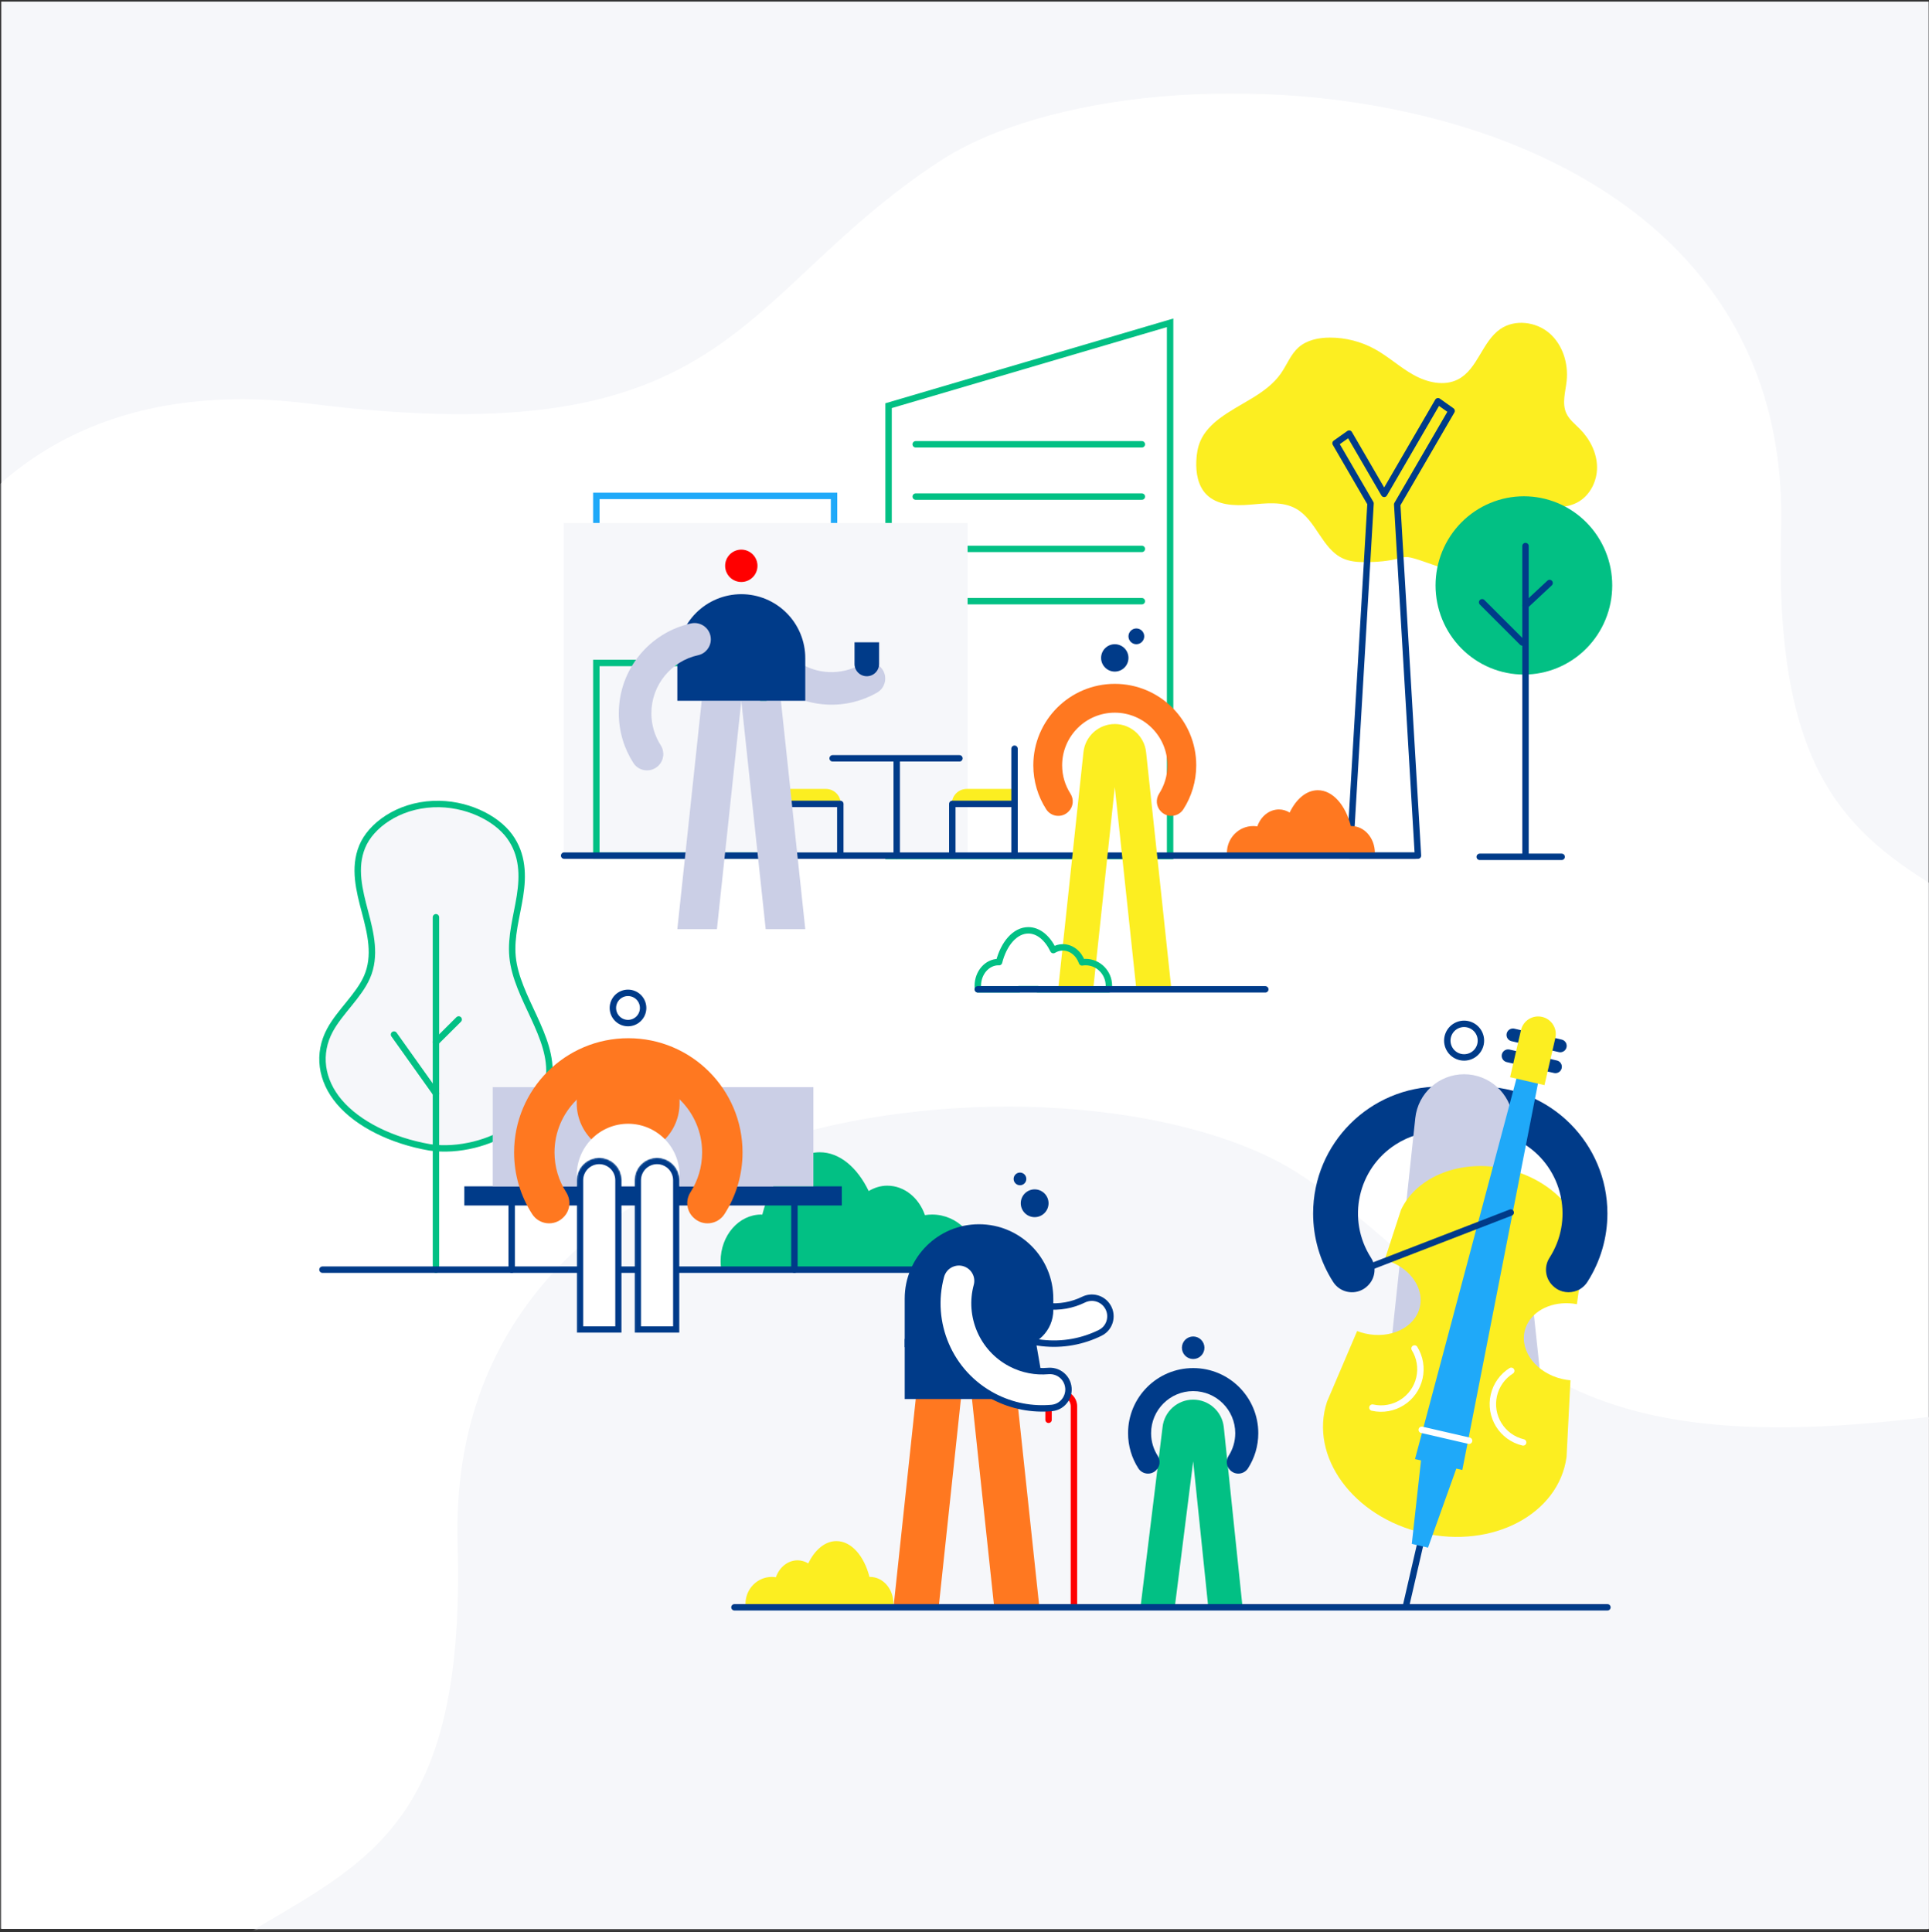 <?xml version="1.0" encoding="UTF-8"?>
<svg width="1201px" height="1203px" viewBox="0 0 1201 1203" version="1.1" xmlns="http://www.w3.org/2000/svg" xmlns:xlink="http://www.w3.org/1999/xlink">
    <rect x="0" y="0" width="1201" height="1203" fill="#333333" stroke="none"/>
    <title>Group 117</title>
    <defs>
        <polygon id="path-1" points="0.778 0.305 1200.778 0.305 1200.778 1143.147 0.778 1143.147"></polygon>
        <polygon id="path-3" points="0.778 1200.147 1200.778 1200.147 1200.778 0.147 0.778 0.147"></polygon>
        <path d="M8.721,2.061 C7.007,2.772 5.492,3.783 4.179,5.096 L4.179,5.096 C2.866,6.408 1.855,7.922 1.144,9.638 L1.144,9.638 C0.434,11.352 0.078,13.139 0.078,14.995 L0.078,14.995 L0.078,109.995 L28.078,109.995 L28.078,14.995 C28.078,13.139 27.723,11.352 27.013,9.638 L27.013,9.638 C26.302,7.922 25.29,6.408 23.978,5.096 L23.978,5.096 C22.666,3.783 21.151,2.772 19.436,2.061 L19.436,2.061 C17.721,1.351 15.935,0.995 14.079,0.995 L14.079,0.995 C12.222,0.995 10.436,1.351 8.721,2.061 L8.721,2.061 Z" id="path-5"></path>
        <path d="M8.721,2.061 C7.007,2.772 5.492,3.783 4.179,5.096 L4.179,5.096 C2.866,6.408 1.855,7.922 1.144,9.638 L1.144,9.638 C0.434,11.352 0.078,13.139 0.078,14.995 L0.078,14.995 L0.078,109.995 L28.078,109.995 L28.078,14.995 C28.078,13.139 27.723,11.352 27.013,9.638 L27.013,9.638 C26.302,7.922 25.29,6.408 23.978,5.096 L23.978,5.096 C22.666,3.783 21.151,2.772 19.436,2.061 L19.436,2.061 C17.721,1.351 15.935,0.995 14.079,0.995 L14.079,0.995 C12.222,0.995 10.436,1.351 8.721,2.061 L8.721,2.061 Z" id="path-7"></path>
    </defs>
    <g id="Page-1" stroke="none" stroke-width="1" fill="none" fill-rule="evenodd">
        <g id="Group-117">
            <polygon id="Fill-1" fill="#F6F7FA" points="0.778 1200.997 1200.778 1200.997 1200.778 0.997 0.778 0.997"></polygon>
            <g id="Group-93" transform="translate(0, 0.85)">
                <g id="Group-4" transform="translate(0, 57)">
                    <mask id="mask-2" fill="white">
                        <use xlink:href="#path-1"></use>
                    </mask>
                    <g id="Clip-3"></g>
                    <path d="M1327.096,1143.147 C1327.096,1143.147 1528.112,932.279 1400.225,684.185 C1272.342,436.094 1100.582,560.858 1108.895,272.1 C1117.207,-16.658 713.883,-41.466 585.502,42.262 C457.123,125.991 457.893,226.83 192.866,193.466 C-72.164,160.101 -122.792,438.231 -53.843,579.978 C43.987,781.094 -325.358,747.923 -92.632,1143.147 L1327.096,1143.147 Z" id="Fill-2" fill="#FFFFFF" mask="url(#mask-2)"></path>
                </g>
                <mask id="mask-4" fill="white">
                    <use xlink:href="#path-3"></use>
                </mask>
                <g id="Clip-6"></g>
                <polygon id="Fill-5" fill="#FFFFFF" mask="url(#mask-4)" points="371.278 340.908 519.278 340.908 519.278 307.908 371.278 307.908"></polygon>
                <polygon id="Stroke-7" stroke="#1FA9F9" stroke-width="4" stroke-linecap="round" mask="url(#mask-4)" points="371.278 340.908 519.278 340.908 519.278 307.908 371.278 307.908"></polygon>
                <path d="M67.215,1831.5 C67.215,1831.5 -133.799,1620.632 -5.914,1372.538 C121.971,1124.447 293.729,1249.211 285.418,960.453 C277.104,671.695 680.428,646.887 808.811,730.615 C937.19,814.344 936.42,915.183 1201.447,881.819 C1466.477,848.453 1517.104,1126.584 1448.156,1268.331 C1350.326,1469.447 1719.67,1436.276 1486.944,1831.5 L67.215,1831.5 Z" id="Fill-8" fill="#F6F7FA" mask="url(#mask-4)"></path>
                <path d="M67.215,1831.5 C67.215,1831.5 -133.799,1620.632 -5.914,1372.538 C121.971,1124.447 293.729,1249.211 285.418,960.453 C277.104,671.695 680.428,646.887 808.811,730.615 C937.19,814.344 936.42,915.183 1201.447,881.819 C1466.477,848.453 1517.104,1126.584 1448.156,1268.331 C1350.326,1469.447 1719.67,1436.276 1486.944,1831.5 L67.215,1831.5 Z" id="Stroke-9" stroke="#F6F7FA" mask="url(#mask-4)"></path>
                <path d="M900.03,353.248 C909.221,355.61 920.275,355.21 926.575,348.108 C933.008,340.857 932.295,329.114 938.965,322.081 C949.288,311.191 968.511,318.963 981.848,312.092 C989.764,308.013 994.413,298.896 994.323,289.987 C994.23,281.078 989.877,272.55 983.609,266.223 C980.581,263.167 977.018,260.431 975.215,256.524 C972.344,250.313 974.677,243.109 975.395,236.304 C976.542,225.4 972.913,213.728 964.61,206.576 C956.305,199.422 943.198,197.787 934.156,203.978 C922.756,211.786 920.062,228.996 907.795,235.351 C899.204,239.802 888.542,237.302 880.089,232.59 C871.637,227.881 864.435,221.156 855.956,216.497 C847.436,211.813 837.72,209.33 828,209.35 C821.009,209.363 813.649,210.835 808.432,215.494 C803.573,219.834 801.253,226.278 797.528,231.624 C788.401,244.731 771.905,250.123 759.193,259.788 C754.328,263.486 749.886,267.992 747.426,273.587 C745.675,277.567 744.996,281.946 744.818,286.291 C744.519,293.617 745.846,301.501 750.911,306.797 C757.645,313.838 768.648,314.199 778.351,313.364 C788.055,312.529 798.495,311.123 806.977,315.91 C819.471,322.956 823.075,340.921 836.134,346.85 C840.499,348.831 845.42,349.177 850.212,349.148 C857.241,349.104 864.702,348.591 871.486,346.638 C874.006,345.914 875.913,345.734 878.513,346.362 C881.938,347.188 885.27,348.347 888.584,349.523 C892.366,350.864 896.139,352.248 900.03,353.248" id="Fill-10" fill="#FCEE21" mask="url(#mask-4)"></path>
                <polygon id="Stroke-11" stroke="#003B89" stroke-width="4" stroke-linecap="round" stroke-linejoin="round" mask="url(#mask-4)" points="903.768 254.99 895.307 248.992 861.789 306.648 839.984 269.138 831.523 275.136 853.307 312.609 840.341 531.886 882.834 531.886 869.907 313.238"></polygon>
                <path d="M841.438,513.48 C841.311,513.48 841.194,513.52 841.068,513.525 C837.737,500.41 829.78,491.172 820.484,491.172 C813.354,491.172 807.024,496.619 802.951,505.063 C800.95,503.875 798.715,503.139 796.307,503.139 C790.17,503.139 784.943,507.515 782.802,513.689 C781.969,513.557 781.118,513.48 780.25,513.48 C771.206,513.48 763.872,520.967 763.872,530.202 C763.872,531.03 763.93,531.844 764.043,532.641 L813.942,532.641 C813.948,532.588 813.945,532.53 813.95,532.477 L827.024,532.477 C827.028,532.53 827.026,532.588 827.034,532.641 L855.845,532.641 C855.946,531.844 855.999,531.03 855.999,530.202 C855.999,520.967 849.481,513.48 841.438,513.48" id="Fill-12" fill="#FF7820" mask="url(#mask-4)"></path>
                <path d="M473.959,755.362 C474.18,755.362 474.382,755.43 474.602,755.44 C480.391,732.643 494.222,716.587 510.379,716.587 C522.771,716.587 533.774,726.053 540.855,740.731 C544.331,738.667 548.217,737.388 552.4,737.388 C563.068,737.388 572.154,744.994 575.874,755.724 C577.322,755.495 578.802,755.362 580.311,755.362 C596.031,755.362 608.777,768.374 608.777,784.426 C608.777,785.865 608.676,787.281 608.479,788.665 L521.75,788.665 C521.74,788.573 521.745,788.472 521.736,788.38 L499.013,788.38 C499.004,788.472 499.008,788.573 498.994,788.665 L448.917,788.665 C448.742,787.281 448.65,785.865 448.65,784.426 C448.65,768.374 459.98,755.362 473.959,755.362" id="Fill-13" fill="#02C084" mask="url(#mask-4)"></path>
                <path d="M911.554,636.614 C912.241,636.614 912.921,636.68 913.595,636.814 C914.269,636.949 914.923,637.147 915.558,637.41 C916.193,637.673 916.795,637.995 917.366,638.377 C917.938,638.759 918.466,639.192 918.951,639.677 C919.438,640.164 919.871,640.692 920.253,641.263 C920.635,641.835 920.957,642.437 921.22,643.072 C921.483,643.707 921.681,644.361 921.815,645.035 C921.95,645.709 922.016,646.388 922.016,647.076 C922.016,647.762 921.95,648.443 921.815,649.117 C921.681,649.791 921.483,650.444 921.22,651.079 C920.957,651.714 920.635,652.317 920.253,652.888 C919.871,653.459 919.438,653.988 918.951,654.473 C918.466,654.959 917.938,655.393 917.366,655.774 C916.795,656.156 916.193,656.478 915.558,656.741 C914.923,657.005 914.269,657.203 913.595,657.337 C912.921,657.47 912.241,657.538 911.554,657.538 C910.867,657.538 910.187,657.47 909.513,657.337 C908.839,657.203 908.185,657.005 907.551,656.741 C906.916,656.478 906.313,656.156 905.742,655.774 C905.17,655.393 904.642,654.959 904.157,654.473 C903.67,653.988 903.237,653.459 902.856,652.888 C902.474,652.317 902.151,651.714 901.889,651.079 C901.625,650.444 901.427,649.791 901.293,649.117 C901.158,648.443 901.092,647.762 901.092,647.076 C901.092,646.388 901.158,645.709 901.293,645.035 C901.427,644.361 901.625,643.707 901.889,643.072 C902.151,642.437 902.474,641.835 902.856,641.263 C903.237,640.692 903.67,640.164 904.157,639.677 C904.642,639.192 905.17,638.759 905.742,638.377 C906.313,637.995 906.916,637.673 907.551,637.41 C908.185,637.147 908.839,636.949 909.513,636.814 C910.187,636.68 910.867,636.614 911.554,636.614 Z" id="Stroke-14" stroke="#003B89" stroke-width="4" stroke-linecap="round" stroke-linejoin="round" mask="url(#mask-4)"></path>
                <path d="M851.563,799.691 L851.799,799.454 C856.377,794.833 857.111,787.642 853.559,782.191 C838.36,758.452 845.283,726.885 869.023,711.686 C877.244,706.422 886.8,703.628 896.561,703.63 L896.561,675.678 C852.913,675.69 817.539,711.082 817.55,754.73 C817.554,769.823 821.879,784.6 830.016,797.312 C834.141,803.791 842.737,805.698 849.215,801.572 C850.063,801.032 850.851,800.401 851.563,799.691" id="Fill-15" fill="#003B89" mask="url(#mask-4)"></path>
                <path d="M966.762,799.691 L966.526,799.454 C961.947,794.832 961.215,787.641 964.77,782.191 C979.969,758.452 973.045,726.885 949.305,711.686 C941.084,706.422 931.526,703.627 921.764,703.63 L921.764,675.678 C965.412,675.688 1000.787,711.081 1000.778,754.729 C1000.774,769.823 996.449,784.6 988.313,797.312 C984.185,803.792 975.586,805.698 969.107,801.57 C968.26,801.03 967.473,800.4 966.762,799.691" id="Fill-16" fill="#003B89" mask="url(#mask-4)"></path>
                <path d="M911.555,668.006 C895.934,668.006 882.826,679.787 881.167,695.319 L856.616,925.365 L890.616,925.365 L911.555,729.205 L932.491,925.365 L966.491,925.365 L941.939,695.319 C940.283,679.786 927.176,668.006 911.555,668.006" id="Fill-17" fill="#CBCFE6" mask="url(#mask-4)"></path>
                <line x1="884.039" y1="961.585" x2="875.244" y2="999.68" id="Stroke-18" stroke="#003B89" stroke-width="4" stroke-linecap="round" mask="url(#mask-4)"></line>
                <path d="M975.342,906.274 L977.768,858.566 C976.049,858.419 974.342,858.151 972.661,857.764 C956.776,854.097 946.293,840.77 949.242,827.996 C949.671,826.149 950.369,824.374 951.315,822.729 C956.496,813.656 968.795,808.766 981.776,811.18 L986.304,778.752 C986.607,755.354 966.309,733.545 938.188,727.052 C910.067,720.56 882.262,731.264 872.277,752.426 L862.131,783.558 C874.855,787.078 883.766,796.864 884.447,807.292 C884.574,809.184 884.424,811.085 884,812.934 C881.051,825.709 865.785,833.09 849.902,829.423 C848.221,829.034 846.571,828.526 844.961,827.905 L826.227,871.847 C814.975,905.968 842.419,943.591 885.88,953.625 C929.339,963.659 970.498,941.874 975.342,906.274" id="Fill-19" fill="#FCEE21" mask="url(#mask-4)"></path>
                <polygon id="Fill-20" fill="#1FA9F9" mask="url(#mask-4)" points="889.095 962.753 878.985 960.419 884.905 906.924 907.226 912.077"></polygon>
                <polygon id="Fill-21" fill="#1FA9F9" mask="url(#mask-4)" points="944.337 669.978 957.677 673.058 910.442 914.408 880.989 907.608"></polygon>
                <path d="M854.479,875.576 C867.682,878.548 880.793,870.253 883.764,857.051 C885.173,850.789 884.069,844.224 880.69,838.768" id="Stroke-22" stroke="#FFFFFF" stroke-width="4" stroke-linecap="round" mask="url(#mask-4)"></path>
                <path d="M948.312,897.239 C935.143,894.122 926.995,880.92 930.112,867.751 C931.59,861.505 935.46,856.089 940.889,852.667" id="Stroke-23" stroke="#FFFFFF" stroke-width="4" stroke-linecap="round" mask="url(#mask-4)"></path>
                <line x1="914.649" y1="896.188" x2="885.196" y2="889.389" id="Stroke-24" stroke="#FFFFFF" stroke-width="4" stroke-linecap="round" mask="url(#mask-4)"></line>
                <line x1="941.959" y1="643.522" x2="971.412" y2="650.322" id="Stroke-25" stroke="#003B89" stroke-width="8" stroke-linecap="round" mask="url(#mask-4)"></line>
                <line x1="938.955" y1="656.532" x2="968.408" y2="663.332" id="Stroke-26" stroke="#003B89" stroke-width="8" stroke-linecap="round" mask="url(#mask-4)"></line>
                <path d="M960.129,632.299 C966.037,633.663 969.721,639.558 968.356,645.467 L961.588,674.785 L940.192,669.845 L946.96,640.527 C948.324,634.618 954.22,630.935 960.129,632.299" id="Fill-27" fill="#FCEE21" mask="url(#mask-4)"></path>
                <path d="M971.895,744.97 C974.299,757.381 972.125,770.703 964.77,782.192 C961.217,787.641 961.948,794.832 966.526,799.455 L966.762,799.692 C967.474,800.402 968.26,801.032 969.108,801.571 C973.659,804.47 979.253,804.389 983.612,801.841 L986.836,778.753 C986.997,766.367 981.383,754.428 971.895,744.97" id="Fill-28" fill="#003B89" mask="url(#mask-4)"></path>
                <path d="M852.645,788.134 C852.645,788.134 918.588,762.626 940.57,754.125" id="Stroke-29" stroke="#003B89" stroke-width="4" stroke-linecap="round" mask="url(#mask-4)"></path>
                <line x1="570.133" y1="275.79" x2="710.909" y2="275.79" id="Stroke-30" stroke="#02C084" stroke-width="4" stroke-linecap="round" stroke-linejoin="round" mask="url(#mask-4)"></line>
                <line x1="570.133" y1="308.348" x2="710.909" y2="308.348" id="Stroke-31" stroke="#02C084" stroke-width="4" stroke-linecap="round" stroke-linejoin="round" mask="url(#mask-4)"></line>
                <line x1="570.133" y1="340.908" x2="710.909" y2="340.908" id="Stroke-32" stroke="#02C084" stroke-width="4" stroke-linecap="round" stroke-linejoin="round" mask="url(#mask-4)"></line>
                <line x1="570.133" y1="373.467" x2="710.909" y2="373.467" id="Stroke-33" stroke="#02C084" stroke-width="4" stroke-linecap="round" stroke-linejoin="round" mask="url(#mask-4)"></line>
                <polygon id="Stroke-34" stroke="#02C084" stroke-width="4" stroke-linecap="round" mask="url(#mask-4)" points="728.51 532.144 553.225 532.144 553.225 251.741 728.51 200.147"></polygon>
                <polygon id="Fill-35" fill="#F6F7FA" mask="url(#mask-4)" points="350.981 532.642 602.423 532.642 602.423 324.755 350.981 324.755"></polygon>
                <polygon id="Stroke-36" stroke="#02C084" stroke-width="4" mask="url(#mask-4)" points="371.278 531.886 475.306 531.886 475.306 411.934 371.278 411.934"></polygon>
                <path d="M484.778,499.641 L484.778,490.354 L514.186,490.354 C514.796,490.354 515.399,490.414 515.997,490.533 C516.595,490.652 517.176,490.828 517.739,491.061 C518.303,491.295 518.839,491.581 519.344,491.919 C519.852,492.258 520.321,492.643 520.753,493.074 C521.183,493.506 521.569,493.974 521.907,494.481 C522.246,494.989 522.532,495.524 522.765,496.087 C522.999,496.65 523.174,497.231 523.294,497.829 C523.413,498.428 523.472,499.031 523.472,499.641 L484.778,499.641 Z" id="Fill-37" fill="#FCEE21" mask="url(#mask-4)"></path>
                <path d="M592.606,499.641 C592.606,499.031 592.666,498.428 592.785,497.829 C592.903,497.231 593.08,496.65 593.313,496.087 C593.546,495.524 593.833,494.989 594.17,494.481 C594.51,493.974 594.895,493.506 595.326,493.074 C595.757,492.643 596.226,492.258 596.733,491.919 C597.241,491.581 597.776,491.295 598.338,491.061 C598.902,490.828 599.483,490.652 600.081,490.533 C600.679,490.414 601.283,490.354 601.893,490.354 L631.3,490.354 L631.3,499.641 L592.606,499.641 Z" id="Fill-38" fill="#FCEE21" mask="url(#mask-4)"></path>
                <line x1="484.432" y1="465.332" x2="484.432" y2="531.905" id="Stroke-39" stroke="#003B89" stroke-width="4" stroke-linecap="round" mask="url(#mask-4)"></line>
                <line x1="631.645" y1="465.332" x2="631.645" y2="531.905" id="Stroke-40" stroke="#003B89" stroke-width="4" stroke-linecap="round" mask="url(#mask-4)"></line>
                <line x1="484.432" y1="499.687" x2="523.178" y2="499.687" id="Stroke-41" stroke="#003B89" stroke-width="4" stroke-linecap="round" mask="url(#mask-4)"></line>
                <line x1="631.645" y1="499.687" x2="592.899" y2="499.687" id="Stroke-42" stroke="#003B89" stroke-width="4" stroke-linecap="round" mask="url(#mask-4)"></line>
                <line x1="523.178" y1="532.098" x2="523.178" y2="499.899" id="Stroke-43" stroke="#003B89" stroke-width="4" mask="url(#mask-4)"></line>
                <line x1="592.899" y1="532.098" x2="592.899" y2="499.899" id="Stroke-44" stroke="#003B89" stroke-width="4" mask="url(#mask-4)"></line>
                <line x1="518.399" y1="471.311" x2="597.336" y2="471.311" id="Stroke-45" stroke="#003B89" stroke-width="4" stroke-linecap="round" mask="url(#mask-4)"></line>
                <line x1="558.297" y1="471.523" x2="558.297" y2="531.886" id="Stroke-46" stroke="#003B89" stroke-width="4" stroke-linecap="round" mask="url(#mask-4)"></line>
                <line x1="351.239" y1="531.886" x2="881.277" y2="531.886" id="Stroke-47" stroke="#003B89" stroke-width="4" stroke-linecap="round" stroke-linejoin="round" mask="url(#mask-4)"></line>
                <path d="M694.061,424.938 C666.052,424.938 643.344,447.646 643.344,475.655 C643.344,485.73 646.282,495.119 651.348,503.011 C654.43,507.815 661.142,508.575 665.178,504.539 L665.331,504.386 C668.288,501.429 668.718,496.828 666.459,493.309 C663.186,488.209 661.29,482.15 661.29,475.655 C661.29,457.584 675.99,442.88 694.061,442.88 C712.133,442.88 726.836,457.584 726.836,475.655 C726.836,482.15 724.938,488.209 721.666,493.309 C719.407,496.828 719.835,501.429 722.792,504.386 L722.945,504.539 C726.981,508.575 733.694,507.815 736.775,503.011 C741.841,495.119 744.778,485.73 744.778,475.655 C744.778,447.646 722.071,424.938 694.061,424.938" id="Fill-48" fill="#FF7820" mask="url(#mask-4)"></path>
                <path d="M694.063,400.258 C694.622,400.258 695.176,400.313 695.725,400.422 C696.274,400.531 696.806,400.693 697.323,400.906 C697.84,401.121 698.331,401.383 698.796,401.694 C699.261,402.005 699.692,402.358 700.087,402.754 C700.483,403.149 700.836,403.58 701.147,404.045 C701.458,404.51 701.72,405.001 701.934,405.518 C702.149,406.035 702.31,406.568 702.419,407.116 C702.529,407.665 702.584,408.219 702.584,408.779 C702.584,409.339 702.529,409.892 702.419,410.441 C702.31,410.99 702.149,411.523 701.934,412.04 C701.72,412.556 701.458,413.048 701.147,413.513 C700.836,413.978 700.483,414.408 700.087,414.804 C699.692,415.2 699.261,415.553 698.796,415.864 C698.331,416.175 697.84,416.437 697.323,416.651 C696.806,416.865 696.274,417.027 695.725,417.136 C695.176,417.245 694.622,417.3 694.063,417.3 C693.502,417.3 692.949,417.245 692.4,417.136 C691.851,417.027 691.319,416.865 690.801,416.651 C690.285,416.437 689.793,416.175 689.329,415.864 C688.864,415.553 688.433,415.2 688.038,414.804 C687.641,414.408 687.289,413.978 686.977,413.513 C686.667,413.048 686.405,412.556 686.19,412.04 C685.976,411.523 685.815,410.99 685.706,410.441 C685.596,409.892 685.542,409.339 685.542,408.779 C685.542,408.219 685.596,407.665 685.706,407.116 C685.815,406.568 685.976,406.035 686.19,405.518 C686.405,405.001 686.667,404.51 686.977,404.045 C687.289,403.58 687.641,403.149 688.038,402.754 C688.433,402.358 688.864,402.005 689.329,401.694 C689.793,401.383 690.285,401.121 690.801,400.906 C691.319,400.693 691.851,400.531 692.4,400.422 C692.949,400.313 693.502,400.258 694.063,400.258" id="Fill-49" fill="#003B89" mask="url(#mask-4)"></path>
                <path d="M707.492,390.439 C707.814,390.439 708.134,390.47 708.45,390.533 C708.766,390.596 709.073,390.689 709.371,390.813 C709.669,390.936 709.952,391.087 710.22,391.266 C710.488,391.445 710.735,391.649 710.964,391.877 C711.192,392.105 711.395,392.353 711.574,392.621 C711.753,392.889 711.905,393.172 712.028,393.47 C712.151,393.768 712.245,394.075 712.307,394.391 C712.37,394.707 712.401,395.026 712.401,395.348 C712.401,395.67 712.37,395.99 712.307,396.306 C712.245,396.623 712.151,396.929 712.028,397.227 C711.905,397.525 711.753,397.808 711.574,398.076 C711.395,398.344 711.192,398.592 710.964,398.82 C710.735,399.048 710.488,399.252 710.22,399.43 C709.952,399.609 709.669,399.761 709.371,399.884 C709.073,400.007 708.766,400.101 708.45,400.164 C708.134,400.226 707.814,400.258 707.492,400.258 C707.17,400.258 706.85,400.226 706.534,400.164 C706.219,400.101 705.911,400.007 705.614,399.884 C705.315,399.761 705.033,399.609 704.764,399.43 C704.497,399.252 704.249,399.048 704.02,398.82 C703.793,398.592 703.589,398.344 703.41,398.076 C703.231,397.808 703.08,397.525 702.956,397.227 C702.833,396.929 702.74,396.623 702.677,396.306 C702.614,395.99 702.583,395.67 702.583,395.348 C702.583,395.026 702.614,394.707 702.677,394.391 C702.74,394.075 702.833,393.768 702.956,393.47 C703.08,393.172 703.231,392.889 703.41,392.621 C703.589,392.353 703.793,392.105 704.02,391.877 C704.249,391.649 704.497,391.445 704.764,391.266 C705.033,391.087 705.315,390.936 705.614,390.813 C705.911,390.689 706.219,390.596 706.534,390.533 C706.85,390.47 707.17,390.439 707.492,390.439" id="Fill-50" fill="#003B89" mask="url(#mask-4)"></path>
                <path d="M694.062,449.957 C684.035,449.957 675.624,457.518 674.56,467.489 L658.8,615.149 L680.624,615.149 L694.062,489.24 L707.502,615.149 L729.325,615.149 L713.563,467.489 C712.5,457.518 704.088,449.957 694.062,449.957" id="Fill-51" fill="#FCEE21" mask="url(#mask-4)"></path>
                <path d="M461.54,341.366 C462.201,341.366 462.856,341.43 463.506,341.559 C464.154,341.688 464.784,341.88 465.394,342.133 C466.006,342.386 466.587,342.696 467.137,343.064 C467.686,343.431 468.195,343.848 468.663,344.316 C469.131,344.784 469.549,345.293 469.916,345.843 C470.283,346.393 470.594,346.973 470.847,347.585 C471.1,348.196 471.291,348.825 471.42,349.474 C471.549,350.123 471.613,350.778 471.613,351.439 C471.613,352.101 471.549,352.756 471.42,353.405 C471.291,354.054 471.1,354.683 470.847,355.294 C470.594,355.905 470.283,356.486 469.916,357.036 C469.549,357.586 469.131,358.095 468.663,358.562 C468.195,359.03 467.686,359.448 467.137,359.815 C466.587,360.182 466.006,360.493 465.394,360.746 C464.784,360.999 464.154,361.19 463.506,361.319 C462.856,361.448 462.201,361.512 461.54,361.512 C460.879,361.512 460.224,361.448 459.575,361.319 C458.926,361.19 458.297,360.999 457.686,360.746 C457.074,360.493 456.494,360.182 455.943,359.815 C455.394,359.448 454.885,359.03 454.417,358.562 C453.949,358.095 453.532,357.586 453.164,357.036 C452.797,356.486 452.486,355.905 452.233,355.294 C451.98,354.683 451.789,354.054 451.66,353.405 C451.531,352.756 451.467,352.101 451.467,351.439 C451.467,350.778 451.531,350.123 451.66,349.474 C451.789,348.825 451.98,348.196 452.233,347.585 C452.486,346.973 452.797,346.393 453.164,345.843 C453.532,345.293 453.949,344.784 454.417,344.316 C454.885,343.848 455.394,343.431 455.943,343.064 C456.494,342.696 457.074,342.386 457.686,342.133 C458.297,341.88 458.926,341.688 459.575,341.559 C460.224,341.43 460.879,341.366 461.54,341.366" id="Fill-52" fill="#FF0000" mask="url(#mask-4)"></path>
                <polygon id="Fill-53" fill="#CBCFE6" mask="url(#mask-4)" points="461.539 435.471 436.889 435.471 421.709 577.688 446.36 577.688"></polygon>
                <polygon id="Fill-54" fill="#CBCFE6" mask="url(#mask-4)" points="501.37 577.687 476.719 577.687 461.539 435.47 486.19 435.47"></polygon>
                <path d="M548.576,414.904 L548.413,414.724 C545.253,411.213 540.089,410.456 535.985,412.798 C530.039,416.186 523.093,417.97 515.766,417.587 C495.382,416.518 479.667,399.063 480.735,378.679 L460.496,377.619 C458.841,409.213 483.112,436.169 514.706,437.825 C526.07,438.421 536.834,435.662 546.036,430.414 C551.637,427.222 552.889,419.695 548.576,414.904" id="Fill-55" fill="#CBCFE6" mask="url(#mask-4)"></path>
                <path d="M421.709,435.471 L421.709,408.933 C421.709,407.628 421.773,406.327 421.9,405.029 C422.028,403.731 422.22,402.442 422.475,401.161 C422.729,399.882 423.045,398.618 423.424,397.37 C423.803,396.123 424.242,394.896 424.741,393.69 C425.24,392.486 425.797,391.308 426.412,390.158 C427.027,389.007 427.697,387.889 428.422,386.803 C429.146,385.719 429.922,384.673 430.75,383.664 C431.578,382.656 432.453,381.69 433.375,380.769 C434.297,379.846 435.263,378.971 436.272,378.144 C437.279,377.315 438.326,376.539 439.41,375.815 C440.495,375.091 441.613,374.421 442.764,373.805 C443.914,373.19 445.092,372.634 446.297,372.135 C447.502,371.635 448.729,371.197 449.978,370.817 C451.226,370.438 452.489,370.122 453.769,369.868 C455.049,369.613 456.337,369.421 457.635,369.295 C458.934,369.166 460.234,369.103 461.539,369.103 C462.844,369.103 464.146,369.166 465.443,369.295 C466.742,369.421 468.03,369.613 469.31,369.868 C470.59,370.122 471.854,370.438 473.102,370.817 C474.35,371.197 475.576,371.635 476.781,372.135 C477.987,372.634 479.165,373.19 480.315,373.805 C481.466,374.421 482.583,375.091 483.668,375.815 C484.752,376.539 485.799,377.315 486.808,378.144 C487.816,378.971 488.781,379.846 489.703,380.769 C490.626,381.69 491.501,382.656 492.328,383.664 C493.156,384.673 493.933,385.719 494.657,386.803 C495.382,387.889 496.052,389.007 496.666,390.158 C497.281,391.308 497.839,392.486 498.338,393.69 C498.837,394.896 499.275,396.123 499.654,397.37 C500.033,398.618 500.35,399.882 500.605,401.161 C500.859,402.442 501.05,403.731 501.178,405.029 C501.306,406.327 501.369,407.628 501.369,408.933 L501.369,435.471 L421.709,435.471 Z" id="Fill-56" fill="#003B89" mask="url(#mask-4)"></path>
                <path d="M405.546,443.266 C405.546,450.574 407.678,457.395 411.347,463.138 C413.92,467.17 413.397,472.435 410.014,475.819 L410.005,475.828 C405.452,480.378 397.824,479.617 394.344,474.2 C388.607,465.28 385.279,454.661 385.279,443.266 C385.279,415.865 404.52,392.953 430.228,387.313 C436.564,385.923 442.567,390.731 442.567,397.214 C442.567,401.951 439.291,406.086 434.664,407.096 C418.036,410.725 405.546,425.566 405.546,443.266" id="Fill-57" fill="#CBCFE6" mask="url(#mask-4)"></path>
                <path d="M532.024,412.535 L532.024,399.062 L547.337,399.062 L547.337,412.535 C547.337,413.038 547.289,413.536 547.19,414.029 C547.092,414.522 546.947,415.001 546.754,415.465 C546.562,415.93 546.327,416.371 546.047,416.789 C545.768,417.207 545.45,417.594 545.094,417.949 C544.739,418.305 544.352,418.622 543.934,418.901 C543.516,419.181 543.075,419.417 542.611,419.609 C542.146,419.802 541.668,419.947 541.174,420.045 C540.681,420.143 540.183,420.192 539.68,420.192 C539.178,420.192 538.68,420.143 538.187,420.045 C537.694,419.947 537.215,419.802 536.751,419.609 C536.286,419.417 535.844,419.181 535.426,418.901 C535.008,418.622 534.622,418.305 534.266,417.949 C533.911,417.594 533.594,417.207 533.314,416.789 C533.035,416.371 532.799,415.93 532.607,415.465 C532.415,415.001 532.269,414.522 532.17,414.029 C532.073,413.536 532.024,413.038 532.024,412.535" id="Fill-58" fill="#003B89" mask="url(#mask-4)"></path>
                <path d="M742.873,832.287 C743.268,832.287 743.658,832.325 744.046,832.402 C744.434,832.479 744.81,832.594 745.174,832.745 C745.539,832.896 745.886,833.081 746.215,833.301 C746.543,833.52 746.847,833.769 747.126,834.049 C747.405,834.328 747.654,834.632 747.874,834.96 C748.094,835.289 748.278,835.636 748.43,836 C748.581,836.365 748.695,836.741 748.771,837.129 C748.85,837.516 748.888,837.907 748.888,838.302 C748.888,838.697 748.85,839.088 748.771,839.475 C748.695,839.863 748.581,840.239 748.43,840.604 C748.278,840.969 748.094,841.315 747.874,841.643 C747.654,841.973 747.405,842.276 747.126,842.556 C746.847,842.835 746.543,843.084 746.215,843.304 C745.886,843.522 745.539,843.708 745.174,843.859 C744.81,844.011 744.434,844.125 744.046,844.201 C743.658,844.278 743.268,844.317 742.873,844.317 C742.477,844.317 742.086,844.278 741.699,844.201 C741.311,844.125 740.936,844.011 740.57,843.859 C740.205,843.708 739.859,843.522 739.531,843.304 C739.202,843.084 738.898,842.835 738.619,842.556 C738.34,842.276 738.091,841.973 737.871,841.643 C737.651,841.315 737.467,840.969 737.315,840.604 C737.164,840.239 737.05,839.863 736.973,839.475 C736.896,839.088 736.857,838.697 736.857,838.302 C736.857,837.907 736.896,837.516 736.973,837.129 C737.05,836.741 737.164,836.365 737.315,836 C737.467,835.636 737.651,835.289 737.871,834.96 C738.091,834.632 738.34,834.328 738.619,834.049 C738.898,833.769 739.202,833.52 739.531,833.301 C739.859,833.081 740.205,832.896 740.57,832.745 C740.936,832.594 741.311,832.479 741.699,832.402 C742.086,832.325 742.477,832.287 742.873,832.287" id="Fill-59" fill="#003B89" mask="url(#mask-4)"></path>
                <path d="M742.873,832.287 C743.268,832.287 743.658,832.325 744.046,832.402 C744.434,832.479 744.81,832.594 745.174,832.745 C745.539,832.896 745.886,833.081 746.215,833.301 C746.543,833.52 746.847,833.769 747.126,834.049 C747.405,834.328 747.654,834.632 747.874,834.96 C748.094,835.289 748.278,835.636 748.43,836 C748.581,836.365 748.695,836.741 748.771,837.129 C748.85,837.516 748.888,837.907 748.888,838.302 C748.888,838.697 748.85,839.088 748.771,839.475 C748.695,839.863 748.581,840.239 748.43,840.604 C748.278,840.969 748.094,841.315 747.874,841.643 C747.654,841.973 747.405,842.276 747.126,842.556 C746.847,842.835 746.543,843.084 746.215,843.304 C745.886,843.522 745.539,843.708 745.174,843.859 C744.81,844.011 744.434,844.125 744.046,844.201 C743.658,844.278 743.268,844.317 742.873,844.317 C742.477,844.317 742.086,844.278 741.699,844.201 C741.311,844.125 740.936,844.011 740.57,843.859 C740.205,843.708 739.859,843.522 739.531,843.304 C739.202,843.084 738.898,842.835 738.619,842.556 C738.34,842.276 738.091,841.973 737.871,841.643 C737.651,841.315 737.467,840.969 737.315,840.604 C737.164,840.239 737.05,839.863 736.973,839.475 C736.896,839.088 736.857,838.697 736.857,838.302 C736.857,837.907 736.896,837.516 736.973,837.129 C737.05,836.741 737.164,836.365 737.315,836 C737.467,835.636 737.651,835.289 737.871,834.96 C738.091,834.632 738.34,834.328 738.619,834.049 C738.898,833.769 739.202,833.52 739.531,833.301 C739.859,833.081 740.205,832.896 740.57,832.745 C740.936,832.594 741.311,832.479 741.699,832.402 C742.086,832.325 742.477,832.287 742.873,832.287 Z" id="Stroke-60" stroke="#003B89" stroke-width="2" stroke-linecap="round" stroke-linejoin="round" mask="url(#mask-4)"></path>
                <path d="M742.873,870.611 C733.07,870.611 724.849,878.002 723.808,887.749 L710.041,1000.147 L731.377,1000.147 L742.873,909.012 L752.307,1000.147 L773.641,1000.147 L761.938,887.749 C760.896,878.002 752.676,870.611 742.873,870.611" id="Fill-61" fill="#02C084" mask="url(#mask-4)"></path>
                <path d="M742.873,850.959 C720.484,850.959 702.332,869.111 702.332,891.5 C702.332,899.555 704.679,907.057 708.728,913.368 C711.193,917.207 716.559,917.814 719.785,914.587 L719.907,914.466 C722.269,912.104 722.614,908.424 720.81,905.609 C718.193,901.535 716.674,896.693 716.674,891.5 C716.674,877.054 728.427,865.301 742.873,865.301 C757.318,865.301 769.072,877.054 769.072,891.5 C769.072,896.693 767.553,901.535 764.936,905.609 C763.133,908.424 763.477,912.104 765.839,914.466 L765.96,914.587 C769.186,917.814 774.553,917.207 777.015,913.368 C781.064,907.057 783.414,899.555 783.414,891.5 C783.414,869.111 765.262,850.959 742.873,850.959" id="Fill-62" fill="#003B89" mask="url(#mask-4)"></path>
                <polygon id="Fill-63" fill="#FF7820" mask="url(#mask-4)" points="601.708 837.932 573.591 837.932 556.277 1000.146 584.395 1000.146"></polygon>
                <polygon id="Fill-64" fill="#FF7820" mask="url(#mask-4)" points="647.139 1000.146 619.022 1000.146 601.709 837.932 629.826 837.932"></polygon>
                <path d="M652.828,883.162 L652.828,874.774 C652.828,870.416 656.364,866.88 660.726,866.88 C665.087,866.88 668.624,870.416 668.624,874.774 L668.624,999.601" id="Stroke-65" stroke="#FF0000" stroke-width="4" stroke-linecap="round" stroke-linejoin="round" mask="url(#mask-4)"></path>
                <path d="M651.352,812.359 C659.633,813.298 667.639,811.761 674.621,808.343 C679.52,805.942 685.421,807.211 688.821,811.481 L688.828,811.491 C693.404,817.236 691.561,825.783 684.975,829.032 C674.124,834.388 661.663,836.793 648.748,835.331 C617.692,831.808 594.202,807.061 591.11,777.199 C590.345,769.842 596.567,763.655 603.916,764.49 C609.286,765.096 613.549,769.34 614.101,774.716 C616.078,794.029 631.291,810.085 651.352,812.359" id="Fill-66" fill="#FFFFFF" mask="url(#mask-4)"></path>
                <path d="M651.352,812.359 C659.633,813.298 667.639,811.761 674.621,808.343 C679.52,805.942 685.421,807.211 688.821,811.481 L688.828,811.491 C693.404,817.236 691.561,825.783 684.975,829.032 C674.124,834.388 661.663,836.793 648.748,835.331 C617.692,831.808 594.202,807.061 591.11,777.199 C590.345,769.842 596.567,763.655 603.916,764.49 C609.286,765.096 613.549,769.34 614.101,774.716 C616.078,794.029 631.291,810.085 651.352,812.359 Z" id="Stroke-67" stroke="#003B89" stroke-width="4" mask="url(#mask-4)"></path>
                <path d="M644.177,739.681 C644.745,739.681 645.308,739.737 645.865,739.847 C646.422,739.958 646.963,740.122 647.488,740.339 C648.013,740.557 648.511,740.824 648.984,741.139 C649.455,741.454 649.893,741.813 650.294,742.215 C650.697,742.617 651.055,743.054 651.37,743.526 C651.686,743.998 651.952,744.496 652.17,745.022 C652.387,745.546 652.551,746.087 652.662,746.645 C652.774,747.202 652.828,747.764 652.828,748.332 C652.828,748.901 652.774,749.463 652.662,750.02 C652.551,750.577 652.387,751.119 652.17,751.643 C651.952,752.168 651.686,752.666 651.37,753.139 C651.055,753.612 650.696,754.048 650.294,754.45 C649.893,754.852 649.455,755.21 648.984,755.526 C648.511,755.841 648.013,756.108 647.488,756.326 C646.963,756.542 646.422,756.706 645.865,756.818 C645.308,756.928 644.745,756.984 644.177,756.984 C643.609,756.984 643.046,756.928 642.49,756.818 C641.932,756.706 641.391,756.542 640.866,756.326 C640.342,756.108 639.843,755.841 639.37,755.526 C638.899,755.21 638.461,754.852 638.06,754.45 C637.658,754.048 637.299,753.612 636.984,753.139 C636.668,752.666 636.402,752.168 636.184,751.643 C635.967,751.119 635.803,750.577 635.692,750.02 C635.581,749.463 635.526,748.901 635.526,748.332 C635.526,747.764 635.581,747.202 635.692,746.645 C635.803,746.087 635.967,745.546 636.184,745.022 C636.402,744.496 636.668,743.998 636.984,743.526 C637.299,743.054 637.658,742.617 638.06,742.215 C638.461,741.813 638.899,741.454 639.37,741.139 C639.843,740.824 640.342,740.557 640.866,740.339 C641.391,740.122 641.932,739.958 642.49,739.847 C643.046,739.737 643.609,739.681 644.177,739.681" id="Fill-68" fill="#003B89" mask="url(#mask-4)"></path>
                <path d="M609.53,761.403 C635.08,761.403 655.791,782.114 655.791,807.664 L655.791,814.802 C655.791,827.577 645.435,837.932 632.661,837.932 L563.27,837.932 L563.27,872.186 L563.27,807.664 C563.27,782.114 583.981,761.403 609.53,761.403" id="Fill-69" fill="#003B89" mask="url(#mask-4)"></path>
                <path d="M635.039,730.229 C635.43,730.229 635.807,730.304 636.168,730.454 C636.529,730.603 636.848,730.816 637.125,731.092 C637.401,731.37 637.614,731.688 637.764,732.049 C637.914,732.411 637.988,732.788 637.988,733.178 C637.988,733.569 637.914,733.946 637.764,734.307 C637.614,734.668 637.401,734.987 637.125,735.264 C636.848,735.541 636.529,735.753 636.168,735.903 C635.807,736.053 635.43,736.127 635.039,736.127 C634.648,736.127 634.271,736.053 633.91,735.903 C633.549,735.753 633.23,735.541 632.953,735.264 C632.677,734.987 632.464,734.668 632.314,734.307 C632.164,733.946 632.09,733.569 632.09,733.178 C632.09,732.788 632.164,732.411 632.314,732.049 C632.464,731.688 632.677,731.37 632.953,731.092 C633.23,730.816 633.549,730.603 633.91,730.454 C634.271,730.304 634.648,730.229 635.039,730.229" id="Fill-70" fill="#003B89" mask="url(#mask-4)"></path>
                <path d="M635.039,730.229 C635.43,730.229 635.807,730.304 636.168,730.454 C636.529,730.603 636.848,730.816 637.125,731.092 C637.401,731.37 637.614,731.688 637.764,732.049 C637.914,732.411 637.988,732.788 637.988,733.178 C637.988,733.569 637.914,733.946 637.764,734.307 C637.614,734.668 637.401,734.987 637.125,735.264 C636.848,735.541 636.529,735.753 636.168,735.903 C635.807,736.053 635.43,736.127 635.039,736.127 C634.648,736.127 634.271,736.053 633.91,735.903 C633.549,735.753 633.23,735.541 632.953,735.264 C632.677,734.987 632.464,734.668 632.314,734.307 C632.164,733.946 632.09,733.569 632.09,733.178 C632.09,732.788 632.164,732.411 632.314,732.049 C632.464,731.688 632.677,731.37 632.953,731.092 C633.23,730.816 633.549,730.603 633.91,730.454 C634.271,730.304 634.648,730.229 635.039,730.229 Z" id="Stroke-71" stroke="#003B89" stroke-width="2" stroke-linecap="round" stroke-linejoin="round" mask="url(#mask-4)"></path>
                <polygon id="Fill-72" fill="#003B89" mask="url(#mask-4)" points="563.275 832.83 644.615 832.631 651.129 870.236 563.275 870.236"></polygon>
                <path d="M629.43,848.161 C636.821,852.014 644.84,853.459 652.587,852.777 C658.022,852.298 663.073,855.605 664.709,860.812 L664.713,860.822 C666.914,867.825 662.122,875.14 654.809,875.805 C642.762,876.901 630.268,874.67 618.742,868.661 C591.028,854.21 578.004,822.671 585.854,793.693 C587.787,786.556 595.815,783.019 602.373,786.438 C607.164,788.936 609.618,794.427 608.2,799.64 C603.104,818.375 611.527,838.828 629.43,848.161" id="Fill-73" fill="#FFFFFF" mask="url(#mask-4)"></path>
                <path d="M629.43,848.161 C636.821,852.014 644.84,853.459 652.587,852.777 C658.022,852.298 663.073,855.605 664.709,860.812 L664.713,860.822 C666.914,867.825 662.122,875.14 654.809,875.805 C642.762,876.901 630.268,874.67 618.742,868.661 C591.028,854.21 578.004,822.671 585.854,793.693 C587.787,786.556 595.815,783.019 602.373,786.438 C607.164,788.936 609.618,794.427 608.2,799.64 C603.104,818.375 611.527,838.828 629.43,848.161 Z" id="Stroke-74" stroke="#003B89" stroke-width="4" mask="url(#mask-4)"></path>
                <g id="Group-77" mask="url(#mask-4)">
                    <g transform="translate(200, 499)">
                        <path d="M67.547,214.532 C43.727,210.386 22.91,199.947 11.33,186.341 C-0.249,172.733 -2.432,156.149 5.436,141.55 C11.574,130.159 23.407,120.13 28.481,108.537 C34.24,95.376 30.809,81.418 27.253,67.956 C23.697,54.498 20.076,40.581 25.476,27.363 C30.871,14.144 47.869,1.73 69.726,0.791 C90,-0.082 108.725,9.27 117.187,20.774 C125.647,32.278 125.701,45.468 123.725,58.059 C121.75,70.651 117.898,83.224 119.11,95.853 C121.558,121.42 144.559,145.484 141.858,171.041 C140.447,184.347 132.176,192.866 118.018,202.873 C105.813,211.502 85.519,217.176 67.547,214.532" id="Fill-75" stroke="none" fill="#F6F7FA" fill-rule="evenodd"></path>
                        <path d="M67.547,214.532 C43.727,210.386 22.91,199.947 11.33,186.341 C-0.249,172.733 -2.432,156.149 5.436,141.55 C11.574,130.159 23.407,120.13 28.481,108.537 C34.24,95.376 30.809,81.418 27.253,67.956 C23.697,54.498 20.076,40.581 25.476,27.363 C30.871,14.144 47.869,1.73 69.726,0.791 C90,-0.082 108.725,9.27 117.187,20.774 C125.647,32.278 125.701,45.468 123.725,58.059 C121.75,70.651 117.898,83.224 119.11,95.853 C121.558,121.42 144.559,145.484 141.858,171.041 C140.447,184.347 132.176,192.866 118.018,202.873 C105.813,211.502 85.519,217.176 67.547,214.532" id="Stroke-76" stroke="#02C084" stroke-width="4" fill="none" stroke-linecap="round" stroke-linejoin="round"></path>
                    </g>
                </g>
                <line x1="271.426" y1="570.264" x2="271.426" y2="789.683" id="Stroke-78" stroke="#02C084" stroke-width="4" stroke-linecap="round" stroke-linejoin="round" mask="url(#mask-4)"></line>
                <line x1="271.428" y1="679.974" x2="245.317" y2="643.306" id="Stroke-79" stroke="#02C084" stroke-width="4" stroke-linecap="round" stroke-linejoin="round" mask="url(#mask-4)"></line>
                <line x1="271.426" y1="647.973" x2="285.578" y2="633.897" id="Stroke-80" stroke="#02C084" stroke-width="4" stroke-linecap="round" stroke-linejoin="round" mask="url(#mask-4)"></line>
                <line x1="581.278" y1="789.683" x2="200.778" y2="789.683" id="Stroke-81" stroke="#003B89" stroke-width="4" stroke-linecap="round" stroke-linejoin="round" mask="url(#mask-4)"></line>
                <polygon id="Fill-82" fill="#003B89" mask="url(#mask-4)" points="289.078 749.726 524.105 749.726 524.105 737.802 289.078 737.802"></polygon>
                <polygon id="Fill-83" fill="#CBCFE6" mask="url(#mask-4)" points="306.762 737.802 506.422 737.802 506.422 676.048 306.762 676.048"></polygon>
                <line x1="318.577" y1="749.725" x2="318.577" y2="789.683" id="Stroke-84" stroke="#003B89" stroke-width="4" stroke-linecap="round" stroke-linejoin="round" mask="url(#mask-4)"></line>
                <line x1="494.606" y1="749.725" x2="494.606" y2="789.683" id="Stroke-85" stroke="#003B89" stroke-width="4" stroke-linecap="round" stroke-linejoin="round" mask="url(#mask-4)"></line>
                <path d="M541.717,980.986 C541.59,980.986 541.473,981.026 541.347,981.031 C538.016,967.916 530.059,958.677 520.763,958.677 C513.633,958.677 507.303,964.125 503.23,972.569 C501.229,971.381 498.994,970.645 496.586,970.645 C490.449,970.645 485.222,975.021 483.081,981.195 C482.248,981.063 481.397,980.986 480.529,980.986 C471.485,980.986 464.151,988.473 464.151,997.708 C464.151,998.536 464.209,999.35 464.322,1000.147 L514.221,1000.147 C514.227,1000.094 527.305,1000.094 556.124,1000.147 C556.225,999.35 556.278,998.536 556.278,997.708 C556.278,988.473 549.76,980.986 541.717,980.986" id="Fill-86" fill="#FCEE21" mask="url(#mask-4)"></path>
                <line x1="457.278" y1="999.909" x2="1000.778" y2="999.909" id="Stroke-87" stroke="#003B89" stroke-width="4" stroke-linecap="round" stroke-linejoin="round" mask="url(#mask-4)"></line>
                <path d="M391.194,645.571 C351.919,645.571 320.079,677.411 320.079,716.686 C320.079,730.813 324.198,743.978 331.301,755.045 C335.623,761.78 345.034,762.844 350.694,757.185 L350.907,756.972 C355.053,752.825 355.654,746.375 352.487,741.439 C347.9,734.289 345.237,725.793 345.237,716.686 C345.237,691.346 365.854,670.729 391.194,670.729 C416.532,670.729 437.149,691.346 437.149,716.686 C437.149,725.793 434.487,734.289 429.9,741.439 C426.733,746.375 427.333,752.825 431.479,756.972 L431.693,757.185 C437.352,762.844 446.764,761.78 451.086,755.045 C458.19,743.978 462.308,730.813 462.308,716.686 C462.308,677.411 430.467,645.571 391.194,645.571" id="Fill-88" fill="#FF7820" mask="url(#mask-4)"></path>
                <path d="M390.995,617.319 C391.613,617.319 392.224,617.38 392.832,617.5 C393.438,617.621 394.026,617.799 394.599,618.036 C395.168,618.272 395.712,618.562 396.224,618.906 C396.74,619.25 397.216,619.639 397.652,620.077 C398.089,620.514 398.479,620.99 398.824,621.504 C399.166,622.018 399.457,622.56 399.693,623.131 C399.93,623.703 400.108,624.292 400.228,624.898 C400.349,625.505 400.411,626.117 400.411,626.735 C400.411,627.353 400.349,627.965 400.228,628.572 C400.108,629.178 399.93,629.767 399.693,630.339 C399.457,630.909 399.166,631.452 398.824,631.965 C398.479,632.48 398.089,632.956 397.652,633.393 C397.216,633.83 396.74,634.22 396.224,634.564 C395.712,634.907 395.168,635.197 394.599,635.434 C394.026,635.671 393.438,635.849 392.832,635.969 C392.224,636.09 391.613,636.151 390.995,636.151 C390.377,636.151 389.764,636.09 389.158,635.969 C388.551,635.849 387.962,635.671 387.39,635.434 C386.82,635.197 386.277,634.907 385.764,634.564 C385.25,634.22 384.774,633.83 384.337,633.393 C383.899,632.956 383.51,632.48 383.166,631.965 C382.822,631.452 382.531,630.909 382.296,630.339 C382.058,629.767 381.88,629.178 381.76,628.572 C381.639,627.965 381.579,627.353 381.579,626.735 C381.579,626.117 381.639,625.505 381.76,624.898 C381.88,624.292 382.058,623.703 382.296,623.131 C382.531,622.56 382.822,622.018 383.166,621.504 C383.51,620.99 383.899,620.514 384.337,620.077 C384.774,619.639 385.25,619.25 385.764,618.906 C386.277,618.562 386.82,618.272 387.39,618.036 C387.962,617.799 388.551,617.621 389.158,617.5 C389.764,617.38 390.377,617.319 390.995,617.319 Z" id="Stroke-89" stroke="#003B89" stroke-width="4" stroke-linecap="round" stroke-linejoin="round" mask="url(#mask-4)"></path>
                <path d="M423.079,659.122 L423.079,686.159 C423.079,687.207 423.027,688.253 422.925,689.296 C422.822,690.339 422.668,691.374 422.464,692.402 C422.26,693.43 422.005,694.445 421.7,695.448 C421.397,696.451 421.043,697.436 420.642,698.405 C420.241,699.373 419.795,700.319 419.3,701.244 C418.807,702.168 418.267,703.066 417.685,703.937 C417.103,704.809 416.479,705.649 415.815,706.46 C415.149,707.269 414.447,708.046 413.705,708.786 C412.966,709.527 412.19,710.23 411.38,710.895 C410.568,711.56 409.728,712.184 408.856,712.767 C407.985,713.349 407.087,713.887 406.163,714.381 C405.238,714.875 404.293,715.322 403.325,715.724 C402.356,716.124 401.37,716.476 400.368,716.781 C399.365,717.085 398.349,717.34 397.322,717.544 C396.293,717.749 395.259,717.902 394.216,718.005 C393.173,718.107 392.127,718.159 391.079,718.159 C390.031,718.159 388.985,718.107 387.942,718.005 C386.899,717.902 385.863,717.749 384.836,717.544 C383.808,717.34 382.793,717.085 381.789,716.781 C380.786,716.476 379.801,716.124 378.832,715.724 C377.865,715.322 376.918,714.875 375.993,714.381 C375.07,713.887 374.173,713.349 373.3,712.767 C372.43,712.184 371.589,711.56 370.777,710.895 C369.967,710.23 369.192,709.527 368.452,708.786 C367.711,708.046 367.007,707.269 366.342,706.46 C365.678,705.649 365.053,704.809 364.471,703.937 C363.889,703.066 363.351,702.168 362.856,701.244 C362.363,700.319 361.916,699.373 361.514,698.405 C361.113,697.436 360.76,696.451 360.457,695.448 C360.152,694.445 359.897,693.43 359.693,692.402 C359.488,691.374 359.336,690.339 359.233,689.296 C359.13,688.253 359.079,687.207 359.079,686.159 L359.079,659.122 C359.079,658.952 359.139,658.807 359.26,658.686 C359.38,658.565 359.524,658.506 359.695,658.506 L422.462,658.506 C422.632,658.506 422.777,658.565 422.897,658.686 C423.017,658.807 423.079,658.952 423.079,659.122" id="Fill-90" fill="#FF7820" mask="url(#mask-4)"></path>
                <path d="M359.079,736.87 L359.079,730.833 C359.079,729.785 359.13,728.739 359.233,727.696 C359.336,726.653 359.488,725.618 359.693,724.59 C359.897,723.562 360.152,722.547 360.457,721.544 C360.76,720.541 361.113,719.556 361.514,718.587 C361.916,717.619 362.363,716.673 362.856,715.748 C363.351,714.824 363.889,713.926 364.471,713.055 C365.053,712.183 365.678,711.343 366.342,710.532 C367.007,709.723 367.711,708.946 368.452,708.206 C369.192,707.465 369.967,706.762 370.777,706.097 C371.589,705.432 372.43,704.808 373.3,704.225 C374.173,703.643 375.07,703.105 375.993,702.611 C376.918,702.117 377.865,701.67 378.832,701.268 C379.801,700.868 380.786,700.515 381.789,700.211 C382.793,699.906 383.808,699.652 384.836,699.448 C385.863,699.243 386.899,699.09 387.942,698.987 C388.985,698.885 390.031,698.833 391.079,698.833 C392.127,698.833 393.173,698.885 394.216,698.987 C395.259,699.09 396.293,699.243 397.322,699.448 C398.349,699.652 399.365,699.906 400.368,700.211 C401.37,700.515 402.356,700.868 403.325,701.268 C404.293,701.67 405.238,702.117 406.163,702.611 C407.087,703.105 407.985,703.643 408.856,704.225 C409.728,704.808 410.568,705.432 411.38,706.097 C412.19,706.762 412.966,707.465 413.705,708.206 C414.447,708.946 415.149,709.723 415.815,710.532 C416.479,711.343 417.103,712.183 417.685,713.055 C418.267,713.926 418.807,714.824 419.3,715.748 C419.795,716.673 420.241,717.619 420.642,718.587 C421.043,719.556 421.397,720.541 421.7,721.544 C422.005,722.547 422.26,723.562 422.464,724.59 C422.668,725.618 422.822,726.653 422.925,727.696 C423.027,728.739 423.079,729.785 423.079,730.833 L423.079,736.87 C423.079,737.04 423.017,737.185 422.897,737.306 C422.777,737.427 422.632,737.486 422.462,737.486 L359.695,737.486 C359.524,737.486 359.38,737.427 359.26,737.306 C359.139,737.185 359.079,737.04 359.079,736.87" id="Fill-91" fill="#FFFFFF" mask="url(#mask-4)"></path>
                <path d="M361.079,826.995 L361.079,733.995 C361.079,733.207 361.156,732.427 361.308,731.654 C361.464,730.881 361.69,730.131 361.991,729.403 C362.293,728.675 362.663,727.983 363.101,727.328 C363.538,726.673 364.036,726.067 364.594,725.51 C365.151,724.952 365.757,724.455 366.411,724.017 C367.067,723.58 367.759,723.21 368.486,722.908 C369.214,722.607 369.966,722.38 370.738,722.225 C371.51,722.072 372.291,721.995 373.079,721.995 C373.866,721.995 374.647,722.072 375.42,722.225 C376.192,722.38 376.942,722.607 377.671,722.908 C378.399,723.21 379.091,723.58 379.745,724.017 C380.401,724.455 381.007,724.952 381.563,725.51 C382.122,726.067 382.618,726.673 383.057,727.328 C383.493,727.983 383.863,728.675 384.164,729.403 C384.467,730.131 384.693,730.881 384.849,731.654 C385.002,732.427 385.079,733.207 385.079,733.995 L385.079,826.995 L361.079,826.995 Z" id="Fill-92" fill="#FFFFFF" mask="url(#mask-4)"></path>
            </g>
            <g id="Group-96" transform="translate(359, 719.85)">
                <mask id="mask-6" fill="white">
                    <use xlink:href="#path-5"></use>
                </mask>
                <g id="Clip-95"></g>
                <path d="M2.079,107.995 L2.079,14.995 C2.079,14.207 2.155,13.427 2.308,12.654 C2.463,11.881 2.689,11.131 2.991,10.403 C3.293,9.675 3.663,8.983 4.101,8.328 C4.538,7.673 5.035,7.067 5.593,6.51 C6.151,5.952 6.756,5.455 7.412,5.017 C8.066,4.58 8.758,4.21 9.486,3.908 C10.214,3.607 10.966,3.38 11.738,3.225 C12.511,3.072 13.29,2.995 14.079,2.995 C14.867,2.995 15.646,3.072 16.419,3.225 C17.192,3.38 17.942,3.607 18.671,3.908 C19.398,4.21 20.09,4.58 20.745,5.017 C21.401,5.455 22.006,5.952 22.564,6.51 C23.122,7.067 23.619,7.673 24.056,8.328 C24.494,8.983 24.863,9.675 25.165,10.403 C25.468,11.131 25.694,11.881 25.849,12.654 C26.002,13.427 26.078,14.207 26.078,14.995 L26.078,107.995 L2.079,107.995 Z" id="Stroke-94" stroke="#003B89" stroke-width="4" mask="url(#mask-6)"></path>
            </g>
            <path d="M397.079,827.845 L397.079,734.845 C397.079,734.057 397.156,733.277 397.308,732.504 C397.464,731.731 397.69,730.981 397.991,730.253 C398.293,729.525 398.663,728.833 399.101,728.178 C399.538,727.523 400.036,726.917 400.594,726.36 C401.151,725.802 401.757,725.305 402.411,724.867 C403.067,724.43 403.759,724.06 404.486,723.758 C405.214,723.457 405.966,723.23 406.738,723.075 C407.51,722.922 408.291,722.845 409.079,722.845 C409.866,722.845 410.647,722.922 411.42,723.075 C412.192,723.23 412.942,723.457 413.671,723.758 C414.399,724.06 415.091,724.43 415.745,724.867 C416.401,725.305 417.007,725.802 417.563,726.36 C418.122,726.917 418.618,727.523 419.057,728.178 C419.493,728.833 419.863,729.525 420.164,730.253 C420.467,730.981 420.693,731.731 420.849,732.504 C421.002,733.277 421.079,734.057 421.079,734.845 L421.079,827.845 L397.079,827.845 Z" id="Fill-97" fill="#FFFFFF"></path>
            <g id="Group-101" transform="translate(395, 719.85)">
                <mask id="mask-8" fill="white">
                    <use xlink:href="#path-7"></use>
                </mask>
                <g id="Clip-100"></g>
                <path d="M2.079,107.995 L2.079,14.995 C2.079,14.207 2.155,13.427 2.308,12.654 C2.463,11.881 2.689,11.131 2.991,10.403 C3.293,9.675 3.663,8.983 4.101,8.328 C4.538,7.673 5.035,7.067 5.593,6.51 C6.151,5.952 6.756,5.455 7.412,5.017 C8.066,4.58 8.758,4.21 9.486,3.908 C10.214,3.607 10.966,3.38 11.738,3.225 C12.511,3.072 13.29,2.995 14.079,2.995 C14.867,2.995 15.646,3.072 16.419,3.225 C17.192,3.38 17.942,3.607 18.671,3.908 C19.398,4.21 20.09,4.58 20.745,5.017 C21.401,5.455 22.006,5.952 22.564,6.51 C23.122,7.067 23.619,7.673 24.056,8.328 C24.494,8.983 24.863,9.675 25.165,10.403 C25.468,11.131 25.694,11.881 25.849,12.654 C26.002,13.427 26.078,14.207 26.078,14.995 L26.078,107.995 L2.079,107.995 Z" id="Stroke-99" stroke="#003B89" stroke-width="4" mask="url(#mask-8)"></path>
            </g>
            <g id="Group-116" transform="translate(608, 308.85)">
                <path d="M13.681,290.17 C13.793,290.17 13.897,290.205 14.008,290.21 C16.96,278.588 24.011,270.401 32.248,270.401 C38.567,270.401 44.176,275.229 47.785,282.711 C49.558,281.658 51.539,281.007 53.672,281.007 C59.111,281.007 63.743,284.884 65.639,290.356 C66.378,290.238 67.132,290.17 67.902,290.17 C75.916,290.17 82.414,296.804 82.414,304.988 C82.414,305.722 82.364,306.443 82.262,307.149 L38.046,307.149 C38.041,307.103 38.043,307.051 38.039,307.004 L26.453,307.004 C26.45,307.051 26.452,307.103 26.444,307.149 L0.914,307.149 C0.825,306.443 0.778,305.722 0.778,304.988 C0.778,296.804 6.554,290.17 13.681,290.17 Z" id="Stroke-102" stroke="#02C084" stroke-width="4" stroke-linecap="round" stroke-linejoin="round"></path>
                <line x1="0.778" y1="307.149" x2="179.778" y2="307.149" id="Stroke-104" stroke="#003B89" stroke-width="4" stroke-linecap="round"></line>
                <path d="M340.778,0.147 C342.579,0.147 344.376,0.236 346.169,0.414 C347.962,0.592 349.741,0.859 351.508,1.213 C353.274,1.568 355.02,2.009 356.744,2.537 C358.467,3.064 360.161,3.676 361.826,4.372 C363.49,5.067 365.116,5.843 366.705,6.7 C368.294,7.557 369.837,8.491 371.335,9.501 C372.833,10.51 374.277,11.592 375.67,12.745 C377.062,13.898 378.395,15.117 379.669,16.403 C380.942,17.688 382.151,19.033 383.294,20.438 C384.436,21.843 385.508,23.301 386.508,24.813 C387.509,26.324 388.434,27.881 389.284,29.484 C390.132,31.087 390.902,32.729 391.591,34.408 C392.281,36.087 392.887,37.797 393.41,39.536 C393.932,41.276 394.37,43.037 394.721,44.819 C395.073,46.602 395.337,48.398 395.513,50.207 C395.69,52.016 395.778,53.829 395.778,55.647 C395.778,57.464 395.69,59.278 395.513,61.087 C395.337,62.896 395.073,64.692 394.721,66.475 C394.37,68.257 393.932,70.018 393.41,71.758 C392.887,73.497 392.281,75.207 391.591,76.886 C390.902,78.565 390.132,80.207 389.284,81.81 C388.434,83.413 387.509,84.97 386.508,86.481 C385.508,87.993 384.436,89.451 383.294,90.856 C382.151,92.261 380.942,93.606 379.669,94.891 C378.395,96.177 377.062,97.396 375.67,98.549 C374.277,99.702 372.833,100.784 371.335,101.793 C369.837,102.803 368.294,103.737 366.705,104.593 C365.116,105.451 363.49,106.227 361.826,106.922 C360.161,107.618 358.467,108.23 356.744,108.757 C355.02,109.285 353.274,109.726 351.508,110.081 C349.741,110.435 347.962,110.702 346.169,110.879 C344.376,111.058 342.579,111.147 340.778,111.147 C338.977,111.147 337.179,111.058 335.387,110.879 C333.594,110.702 331.815,110.435 330.048,110.081 C328.282,109.726 326.536,109.285 324.812,108.757 C323.089,108.23 321.395,107.618 319.73,106.922 C318.066,106.227 316.44,105.451 314.851,104.593 C313.262,103.737 311.719,102.803 310.221,101.793 C308.723,100.784 307.279,99.702 305.886,98.549 C304.494,97.396 303.161,96.177 301.887,94.891 C300.614,93.606 299.405,92.261 298.262,90.856 C297.12,89.451 296.048,87.993 295.048,86.481 C294.047,84.97 293.122,83.413 292.272,81.81 C291.423,80.207 290.654,78.565 289.965,76.886 C289.275,75.207 288.669,73.497 288.146,71.758 C287.624,70.018 287.186,68.257 286.835,66.475 C286.483,64.692 286.219,62.896 286.043,61.087 C285.866,59.278 285.778,57.464 285.778,55.647 C285.778,53.829 285.866,52.016 286.043,50.207 C286.219,48.398 286.483,46.602 286.835,44.819 C287.186,43.037 287.624,41.276 288.146,39.536 C288.669,37.797 289.275,36.087 289.965,34.408 C290.654,32.729 291.423,31.087 292.272,29.484 C293.122,27.881 294.047,26.324 295.048,24.813 C296.048,23.301 297.12,21.843 298.262,20.438 C299.405,19.033 300.614,17.688 301.887,16.403 C303.161,15.117 304.494,13.898 305.886,12.745 C307.279,11.592 308.723,10.51 310.221,9.501 C311.719,8.491 313.262,7.557 314.851,6.7 C316.44,5.843 318.066,5.067 319.73,4.372 C321.395,3.676 323.089,3.064 324.812,2.537 C326.536,2.009 328.282,1.568 330.048,1.213 C331.815,0.859 333.594,0.592 335.387,0.414 C337.179,0.236 338.977,0.147 340.778,0.147" id="Fill-106" fill="#02C084"></path>
                <line x1="341.778" y1="31.147" x2="341.778" y2="224.147" id="Stroke-108" stroke="#003B89" stroke-width="4" stroke-linecap="round" stroke-linejoin="round"></line>
                <line x1="314.778" y1="66.147" x2="339.778" y2="91.147" id="Stroke-110" stroke="#003B89" stroke-width="4" stroke-linecap="round"></line>
                <line x1="356.778" y1="54.147" x2="341.778" y2="68.147" id="Stroke-112" stroke="#003B89" stroke-width="4" stroke-linecap="round"></line>
                <line x1="313.278" y1="224.647" x2="364.278" y2="224.647" id="Stroke-114" stroke="#003B89" stroke-width="4" stroke-linecap="round"></line>
            </g>
        </g>
    </g>
</svg>